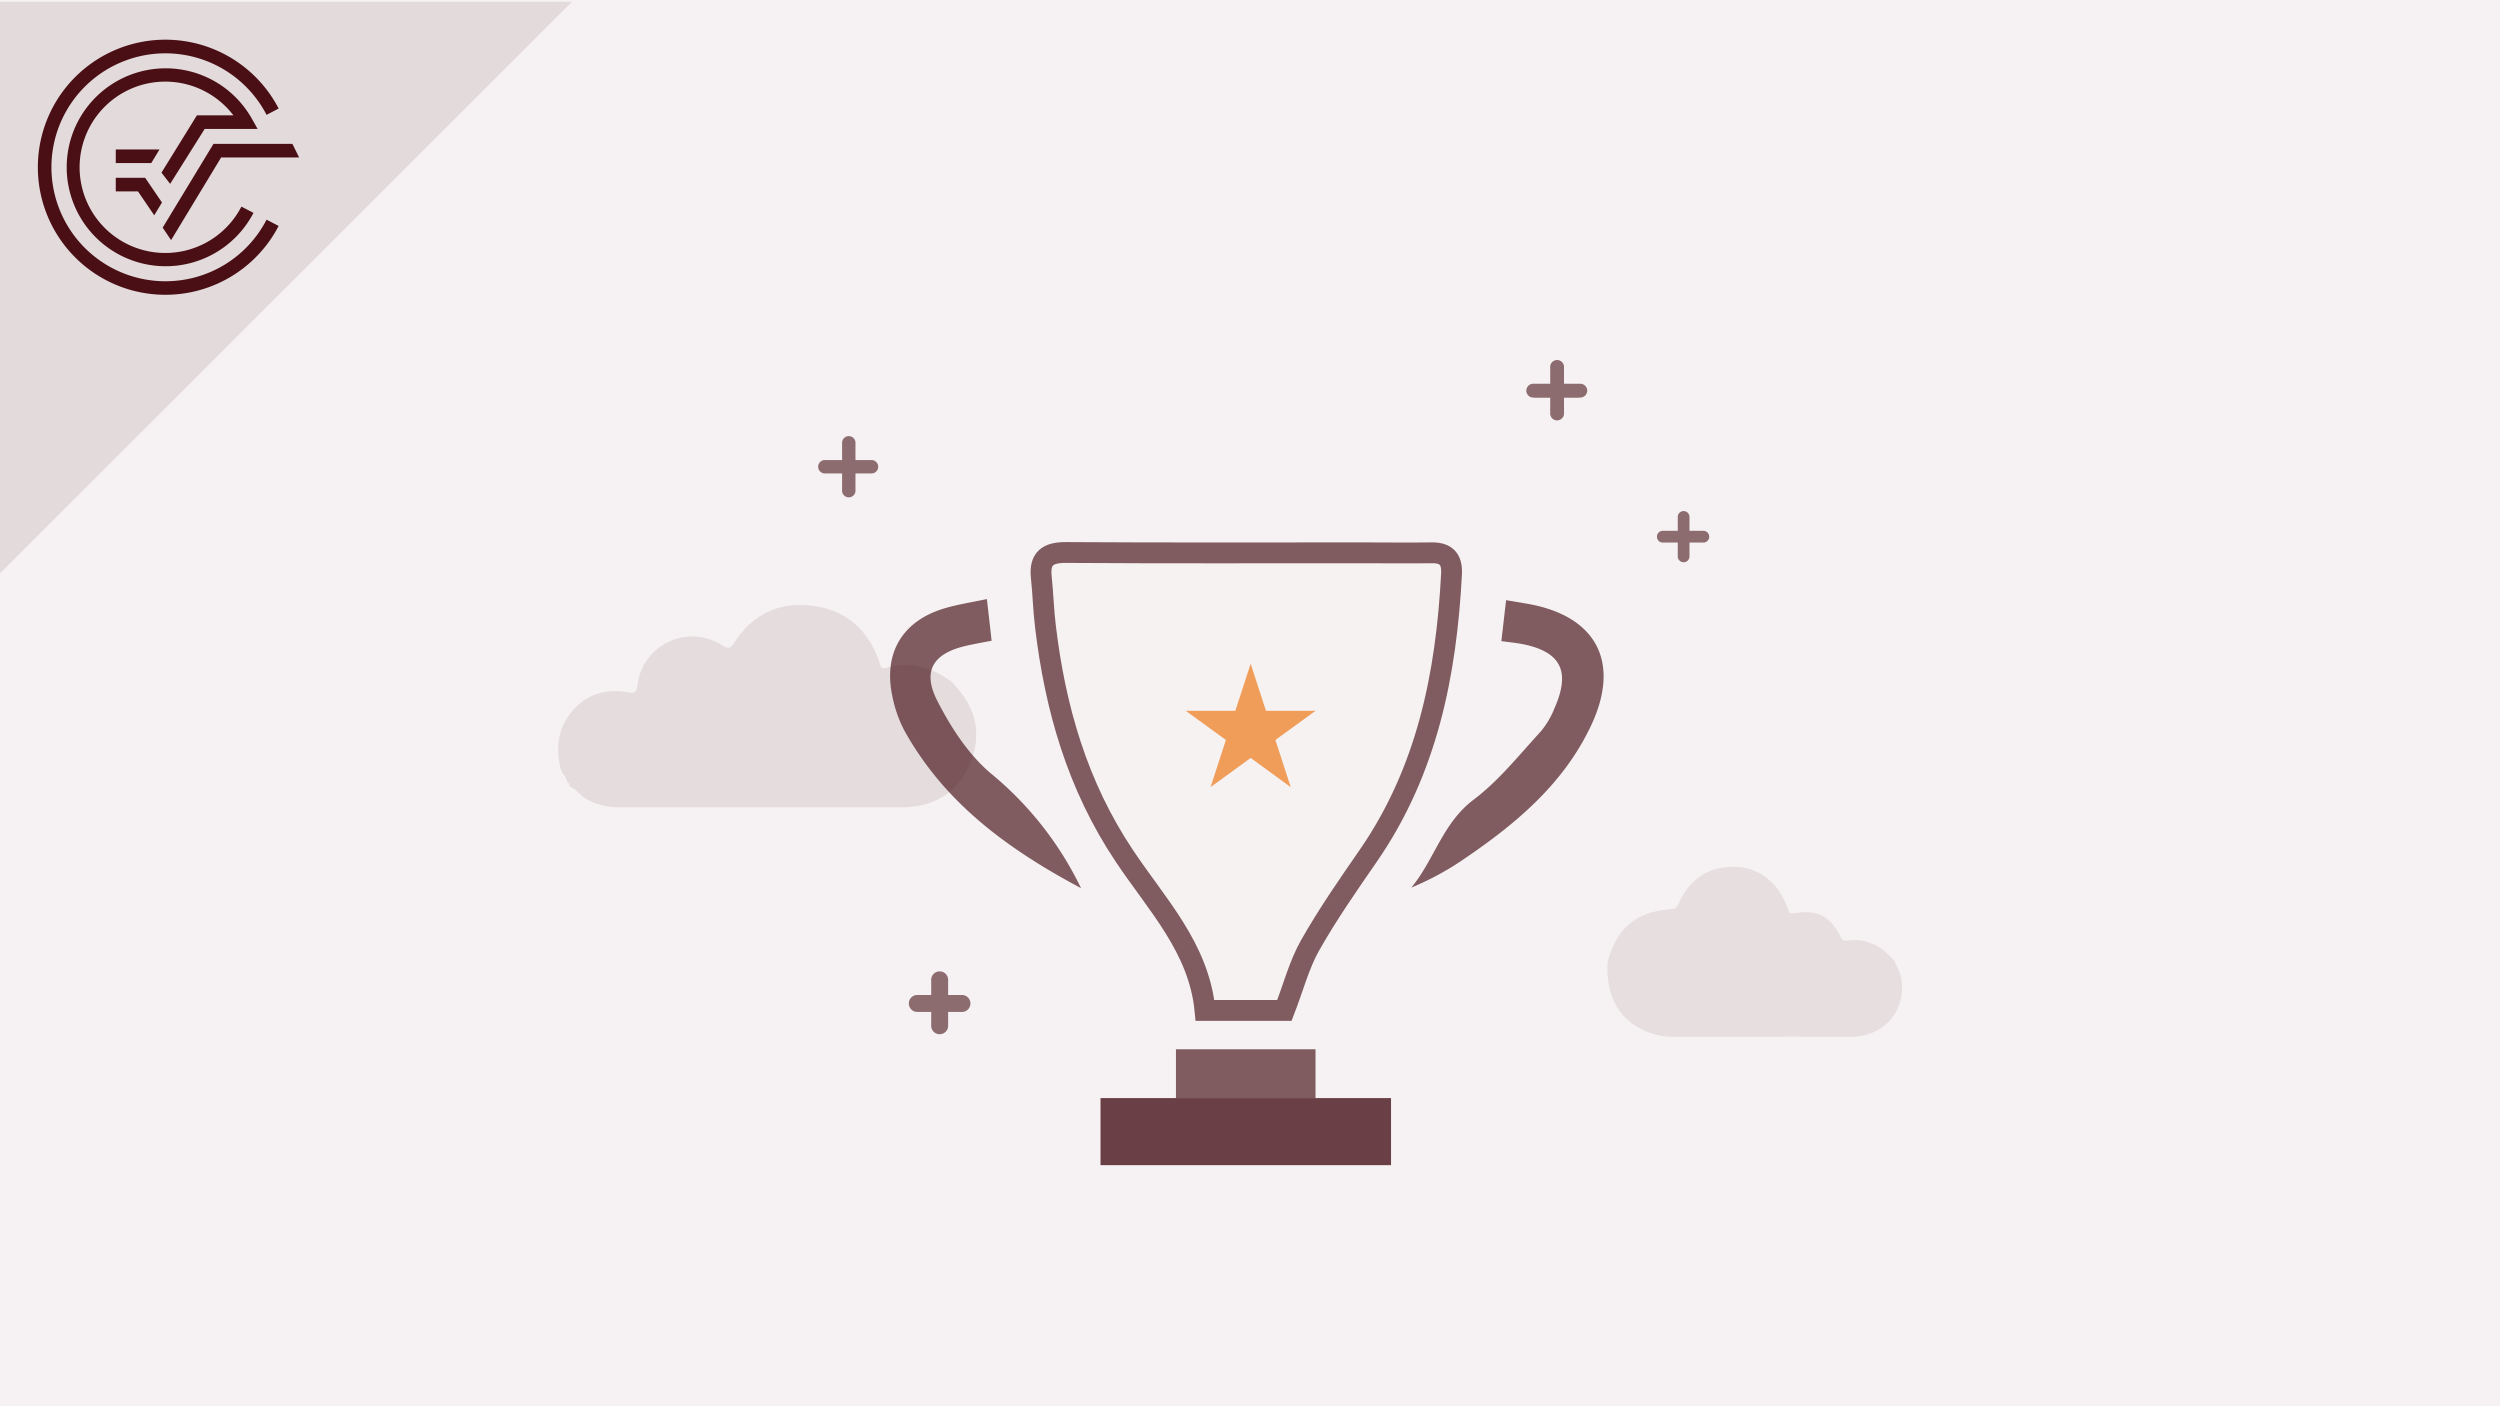 <svg xmlns="http://www.w3.org/2000/svg" viewBox="0 0 480 270"><defs><style>.cls-1{fill:#f6f2f3;}.cls-2{fill:#e3dadb;}.cls-3{fill:#4a0f15;}.cls-4,.cls-5{fill:#e2d9da;}.cls-4{opacity:0.78;}.cls-5{opacity:0.86;}.cls-6{opacity:0.6;}.cls-10,.cls-7,.cls-9{fill:#471319;}.cls-8{fill:#f6f1f2;stroke:#471319;stroke-linecap:round;stroke-miterlimit:10;stroke-width:4px;}.cls-8,.cls-9{opacity:0.67;}.cls-10{opacity:0.8;}.cls-11{fill:#ef791a;opacity:0.7;}</style></defs><title>Element 7Crashkurs ÄPotenzen addieren</title><g id="Ebene_2" data-name="Ebene 2"><g id="Ebene_1-2" data-name="Ebene 1"><rect class="cls-1" width="480" height="270"/><polygon class="cls-2" points="109.77 0.36 0 0.36 0 110.03 109.77 0.36"/><path class="cls-3" d="M31.75,54A21.88,21.88,0,1,1,51.18,22.05l2.32-1.21a24.49,24.49,0,1,0,0,22.54l-2.32-1.2A21.83,21.83,0,0,1,31.75,54"/><polygon class="cls-3" points="31.23 43.71 32.85 46.1 42.46 30.23 57.43 30.23 56.14 27.62 40.99 27.62 31.23 43.71"/><polygon class="cls-3" points="22.23 36.75 26.49 36.75 29.61 41.34 31.1 38.88 27.87 34.14 22.23 34.14 22.23 36.75"/><path class="cls-3" d="M39.3,24.75H49.46l-1.09-1.94a19,19,0,1,0,.3,18.06l-2.32-1.2a16.45,16.45,0,1,1-1.54-17.53h-7L31,33.15l1.67,2.15Z"/><polygon class="cls-3" points="30.62 28.7 22.23 28.7 22.23 31.31 29.04 31.31 30.62 28.7"/><polygon class="cls-2" points="109.77 0.36 0 0.36 0 110.03 109.77 0.36"/><path class="cls-3" d="M31.75,54A21.88,21.88,0,1,1,51.18,22.05l2.32-1.21a24.49,24.49,0,1,0,0,22.54l-2.32-1.2A21.83,21.83,0,0,1,31.75,54"/><polygon class="cls-3" points="31.23 43.71 32.85 46.1 42.46 30.23 57.43 30.23 56.14 27.62 40.99 27.62 31.23 43.71"/><polygon class="cls-3" points="22.23 36.75 26.49 36.75 29.61 41.34 31.1 38.88 27.87 34.14 22.23 34.14 22.23 36.75"/><path class="cls-3" d="M39.3,24.75H49.46l-1.09-1.94a19,19,0,1,0,.3,18.06l-2.32-1.2a16.45,16.45,0,1,1-1.54-17.53h-7L31,33.15l1.67,2.15Z"/><polygon class="cls-3" points="30.62 28.7 22.23 28.7 22.23 31.31 29.04 31.31 30.62 28.7"/><path class="cls-4" d="M308.65,184.75c1.72-6.58,5.5-9.73,12.33-10.21a1.28,1.28,0,0,0,1.26-.93c2.24-5.05,6-7.4,11.29-7.15,4.44.21,8.09,3.22,9.76,8.13.24.69.47.9,1.24.76,4.25-.79,6.94.58,8.81,4.46.3.63.62.89,1.32.79,3.6-.51,6.43.92,8.77,3.55l.32.31v0a3,3,0,0,0,.19.6c3.33,5.5,0,14.1-8.81,14-11.14-.06-22.27,0-33.4,0a13.85,13.85,0,0,1-5.62-1Q308.16,194.62,308.65,184.75Z"/><path class="cls-5" d="M107.61,147.49c-.78-3.52-.66-6.9,1.52-10,2.83-4,6.73-5.37,11.4-4.57,1.41.24,1.67,0,1.85-1.35a10.6,10.6,0,0,1,16.29-7.66c1.15.7,1.57.64,2.28-.48,3.56-5.55,8.8-8,15.23-7.1,6.25.86,10.49,4.59,12.6,10.6.25.71.17,1.64,1.47,1.27,4.7-1.35,8.83,0,12.63,2.81a6.41,6.41,0,0,0,.39.52c4.27,4.53,5.36,9.79,2.82,15.41S179,155,173,155H118.9a12.75,12.75,0,0,1-6.44-1.66c-1.14-.63-1.81-1.89-3.11-2.3v.05c0-.36,0-.74-.44-.9l0,0a3.61,3.61,0,0,0-.91-1.74h0Z"/><g class="cls-6"><path class="cls-7" d="M178.79,188.26v8.48a1.63,1.63,0,1,0,3.25,0v-.32a1.63,1.63,0,1,0-3.25,0v.65a1.63,1.63,0,0,0,3.25,0v-.65a1.63,1.63,0,1,0-3.25,0v.32a1.63,1.63,0,1,0,3.25,0v-8.48a1.63,1.63,0,1,0-3.25,0Z"/><path class="cls-7" d="M176,194.29h8.49a1.63,1.63,0,1,0,0-3.25h-.32a1.63,1.63,0,1,0,0,3.25h.65a1.63,1.63,0,0,0,0-3.25h-.65a1.63,1.63,0,1,0,0,3.25h.32a1.63,1.63,0,1,0,0-3.25H176a1.63,1.63,0,0,0,0,3.25Z"/></g><g class="cls-6"><path class="cls-7" d="M297.64,70.57v8.6a1.33,1.33,0,0,0,2.65,0v-.33a1.33,1.33,0,1,0-2.65,0v.66a1.33,1.33,0,0,0,2.65,0v-.66a1.33,1.33,0,1,0-2.65,0v.33a1.33,1.33,0,0,0,2.65,0v-8.6a1.33,1.33,0,1,0-2.65,0Z"/><path class="cls-7" d="M294.5,76.36h8.6A1.35,1.35,0,0,0,304.42,75a1.33,1.33,0,0,0-1.32-1.32h-.33a1.33,1.33,0,1,0,0,2.65h.66A1.35,1.35,0,0,0,304.75,75a1.33,1.33,0,0,0-1.32-1.32h-.66a1.33,1.33,0,1,0,0,2.65h.33A1.35,1.35,0,0,0,304.42,75a1.33,1.33,0,0,0-1.32-1.32h-8.6a1.33,1.33,0,1,0,0,2.65Z"/></g><g class="cls-6"><path class="cls-7" d="M161.68,85.14v8.62a1.29,1.29,0,0,0,2.57,0v-.33a1.29,1.29,0,1,0-2.57,0v.66a1.29,1.29,0,1,0,2.57,0v-.66a1.29,1.29,0,1,0-2.57,0v.33a1.29,1.29,0,0,0,2.57,0V85.14a1.29,1.29,0,1,0-2.57,0Z"/><path class="cls-7" d="M158.49,90.9h8.62a1.29,1.29,0,0,0,0-2.57h-.33a1.29,1.29,0,1,0,0,2.57h.66a1.29,1.29,0,0,0,0-2.57h-.66a1.29,1.29,0,1,0,0,2.57h.33a1.29,1.29,0,0,0,0-2.57h-8.62a1.29,1.29,0,1,0,0,2.57Z"/></g><g class="cls-6"><path class="cls-7" d="M322.13,99.15v7.49a1.13,1.13,0,1,0,2.25,0v-.29a1.13,1.13,0,0,0-2.25,0v.58a1.13,1.13,0,0,0,2.25,0v-.58a1.13,1.13,0,0,0-2.25,0v.29a1.13,1.13,0,1,0,2.25,0V99.15a1.13,1.13,0,0,0-2.25,0Z"/><path class="cls-7" d="M319.37,104.17h7.49a1.13,1.13,0,1,0,0-2.25h-.29a1.13,1.13,0,0,0,0,2.25h.58a1.13,1.13,0,0,0,0-2.25h-.58a1.13,1.13,0,0,0,0,2.25h.29a1.13,1.13,0,1,0,0-2.25h-7.49a1.13,1.13,0,1,0,0,2.25Z"/></g><path class="cls-8" d="M246.61,194H231.36c-1.15-12-9.31-20.38-15.5-29.69-9-13.47-13.26-28.31-15.14-44.08-.38-3.12-.46-6.27-.79-9.4-.38-3.61,1.22-4.77,4.75-4.75,19,.12,38,.06,57,.06,4.38,0,8.75.06,13.13,0,2.79-.06,4,1.15,3.89,3.94-1,19.37-4.71,37.9-16,54.24-3.89,5.62-7.8,11.25-11.16,17.18C249.45,185.2,248.35,189.49,246.61,194Z"/><path class="cls-9" d="M288.26,123.1c.33-2.83.6-5.22.91-7.87l4.29.73c13.1,2.36,17.76,11.24,12,23.4-5.46,11.55-15,19.29-25.32,26.21a55.4,55.4,0,0,1-9.17,4.85c4.43-5.34,6-12.41,12-16.91,4.84-3.65,8.72-8.58,12.88-13.09a16.58,16.58,0,0,0,2.67-4.58c3.1-7.09,1.07-10.84-6.53-12.23C290.9,123.41,289.83,123.31,288.26,123.1Z"/><path class="cls-9" d="M207.56,170.53c-14.08-7.5-26.25-16.39-33.94-30.3a24,24,0,0,1-2.28-6.53c-1.79-8.34,1.94-14.55,10.14-16.94,2.47-.72,5-1.11,8-1.74.33,2.83.61,5.31.91,8-1.87.37-3.45.63-5,1-6.15,1.44-8.35,4.75-5.48,10.43,2.6,5.13,6,10.37,10.28,14A64.94,64.94,0,0,1,207.56,170.53Z"/><rect class="cls-10" x="211.3" y="210.83" width="55.78" height="12.88"/><rect class="cls-9" x="225.78" y="201.46" width="26.8" height="9.37"/><polygon class="cls-11" points="240.13 127.43 243.07 136.48 252.58 136.48 244.88 142.07 247.82 151.13 240.13 145.53 232.43 151.13 235.37 142.07 227.67 136.48 237.18 136.48 240.13 127.43"/></g></g></svg>